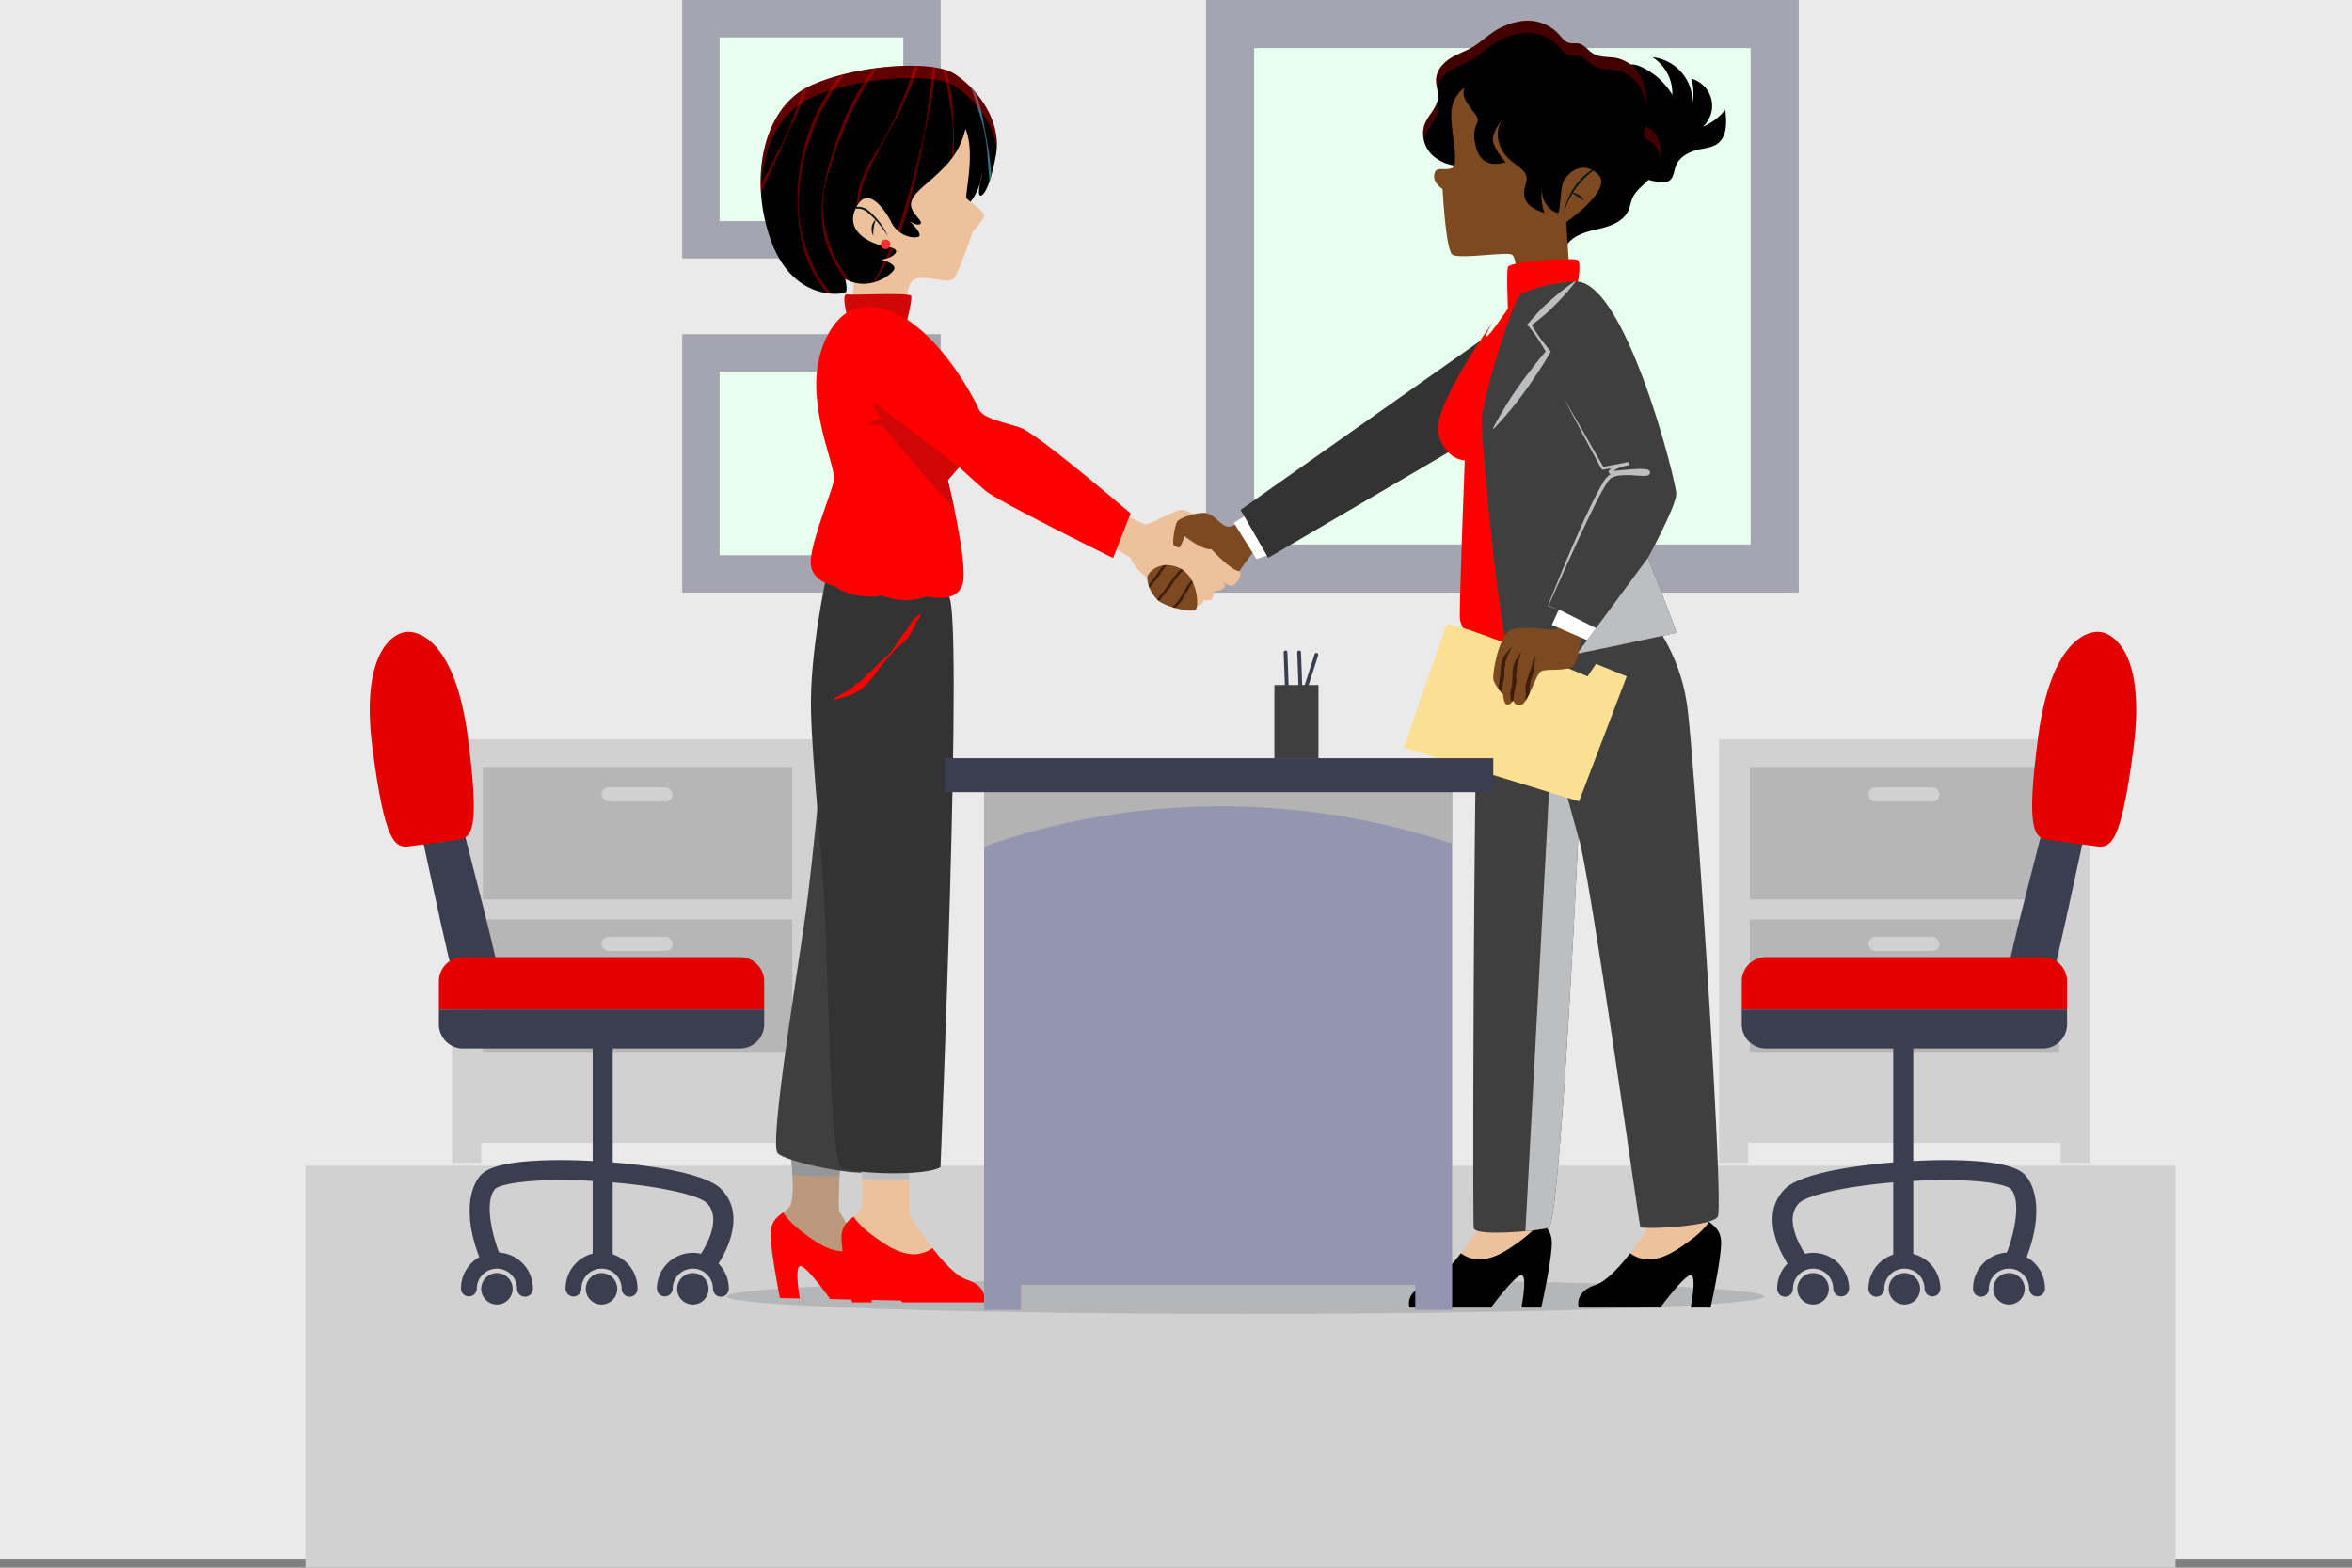 <svg xmlns="http://www.w3.org/2000/svg" xmlns:xlink="http://www.w3.org/1999/xlink" viewBox="0 0 759 506"><rect x="0" y="0" width="759" height="506" fill="#808080" stroke="none"/><defs><style>.cls-1,.cls-6{fill:none;}.cls-2{isolation:isolate;}.cls-3{fill:#eaeaea;}.cls-4{fill:#d1d1d1;}.cls-5{fill:#b6b6b7;}.cls-6{stroke:#3b3e4f;stroke-linecap:round;stroke-miterlimit:10;stroke-width:1.207px;}.cls-7{fill:#3f3f3f;}.cls-8{fill:#e8ffef;}.cls-9{fill:#a4a5b0;}.cls-10{fill:#b4b6b8;}.cls-10,.cls-26,.cls-34,.cls-38{mix-blend-mode:multiply;}.cls-11{fill:#3b3e4f;}.cls-12{fill:#e50000;}.cls-13{opacity:0.26;}.cls-14,.cls-21{fill:red;}.cls-15{fill:#7d4921;}.cls-16{clip-path:url(#clip-path);}.cls-17{fill:#06181d;}.cls-18{fill:#ecc19c;}.cls-19{clip-path:url(#clip-path-2);}.cls-20{clip-path:url(#clip-path-3);}.cls-21,.cls-23{opacity:0.38;}.cls-22{fill:#357388;mix-blend-mode:screen;}.cls-24{fill:#f62f31;}.cls-25{fill:#ba987b;}.cls-27{fill:#949697;}.cls-28,.cls-34{fill:#bcbec0;}.cls-29{fill:#333;}.cls-30{fill:#d10707;}.cls-31{clip-path:url(#clip-path-4);}.cls-32{fill:#3f1f0a;}.cls-33{fill:#fff;}.cls-35{fill:#fbe094;}.cls-36{clip-path:url(#clip-path-5);}.cls-37{fill:#9496b0;}.cls-38{fill:#b3b3b3;}</style><clipPath id="clip-path"><path class="cls-1" d="M472.708,28.282a10.183,10.183,0,0,0-4.341,8.181c-.334,5.843,2.838,17.028,0,17.863s-5.008-.835-5.509,2S465.529,61,465.529,61s1,19.7,3.172,21.2,17.7-1,19.2,0,1.5,7.178,1.5,7.178l17.028-1.836-1-15.86S520.956,61,515.614,56.163s-10.184.166-11.186,2.671-.835,9.683-1.67,9.85-5.342-2.171-5.175-7.68a15.868,15.868,0,0,0,.835,7.68s-5.343-1.169-6.344-4.842,2-5.843-.334-8.514-6.511-3.84-8.014-9.349a8.263,8.263,0,0,1,2.131-8.515s-5.173,5.278-3.883,8.784a18.706,18.706,0,0,0,3.883,6.075s-7.292,3.005-9.469-4.508,1.843-7.847,0-10.518S471.038,31.12,472.708,28.282Z"/></clipPath><clipPath id="clip-path-2"><path class="cls-1" d="M311.927,64.04c-.714-.849,2.942-14.83-.374-22.419a25.029,25.029,0,0,1-6.648,12.15c-5.639,5.839-9.73,7.88-10.784,11.272s3.994,6.218,2.936,7.167-3.606-.908-3.606-.908,4.926,4.61,2.736,5.178-6.707-.733-8.728-5.062c0,0-6.741-13.174-11.14-4.483S283,79,284.8,79.344s5.378.808,4.136,2.433l-12.786,4.275-2.4,21.97,17.609,2.563s-.006-17.391,3.179-20.015,11.42,1.579,13.289-.748,6.042-15.005,6.042-15.005,3.774-3.99,3.7-5.318S312.642,64.888,311.927,64.04Z"/></clipPath><clipPath id="clip-path-3"><path class="cls-1" d="M307.968,23.826c-7.29-4.7-32.9-2.811-47.171,4.214s-19.246,29.079-12.106,49.339S272.355,95.153,272.97,94.23s-.237-4.208-.237-4.208c7.57,4.239,15.035-1.292,15.821-3.114s-4.174-3.1-4.174-3.1,3.31-.409,4.551-2.034-2.339-2.09-4.136-2.433-12.874-3.718-8.476-12.409,11.14,4.483,11.14,4.483c2.021,4.329,6.538,5.63,8.728,5.062s-2.736-5.178-2.736-5.178,2.549,1.856,3.606.908-3.99-3.775-2.936-7.167,5.145-5.433,10.784-11.272a25.029,25.029,0,0,0,6.648-12.15c3.316,7.589-.34,21.57.374,22.419a11.864,11.864,0,0,0,1.261,1.095,17.007,17.007,0,0,0,3.1-6.232c.322-1.644.731-3.148.731-3.148a26.8,26.8,0,0,1-.731,3.148c-.327,1.666-.564,3.475-.2,4.014.727,1.07,3.248-1.516,5.281-12.74S315.258,28.525,307.968,23.826Z"/></clipPath><clipPath id="clip-path-4"><path class="cls-1" d="M370.21,186.569a10.713,10.713,0,0,0,3.437,7.128c2.062,2.082,11.135,4.282,12.235,3.044s.568-11.135-5.765-13.609S370.063,185.172,370.21,186.569Z"/></clipPath><clipPath id="clip-path-5"><path class="cls-1" d="M503.2,201.69a2.218,2.218,0,0,1-2.42,1.6c-2.119,0-11.521-2-14.439.945s-4.864,13.482-4.377,15.266,3.08,4.7,3.08,4.7.162,3.083,1.3,3.245,1.945-1.459,1.945-1.459.648,2.292,2.756,1.47,4.539-9.575,6.16-10.71,9.095.214,10.708-2.081,2.585-10.429,2.585-10.429Z"/></clipPath></defs><g class="cls-2"><g id="BACKGROUND"><rect class="cls-3" width="759" height="503.072"/><rect class="cls-4" x="98.573" y="376.234" width="603.474" height="129.766"/><polygon class="cls-4" points="145.903 238.587 145.903 375.3 155.317 375.3 155.317 368.889 196.797 368.889 214.652 368.889 256.132 368.889 256.132 375.3 265.546 375.3 265.546 238.587 145.903 238.587"/><rect class="cls-5" x="155.804" y="247.55" width="99.842" height="42.778"/><rect class="cls-5" x="155.804" y="296.739" width="99.842" height="42.778"/><rect class="cls-4" x="194.113" y="254.12" width="22.932" height="4.531" rx="2.266"/><rect class="cls-4" x="194.113" y="302.412" width="22.932" height="4.531" rx="2.266"/><polygon class="cls-4" points="554.746 238.587 554.746 375.3 564.159 375.3 564.159 368.889 605.64 368.889 623.495 368.889 664.975 368.889 664.975 375.3 674.388 375.3 674.388 238.587 554.746 238.587"/><rect class="cls-5" x="564.646" y="247.55" width="99.842" height="42.778"/><rect class="cls-5" x="564.646" y="296.739" width="99.842" height="42.778"/><rect class="cls-4" x="602.956" y="254.12" width="22.932" height="4.531" rx="2.266"/><rect class="cls-4" x="602.956" y="302.412" width="22.932" height="4.531" rx="2.266"/><line class="cls-6" x1="424.805" y1="211.329" x2="414.847" y2="242.431"/><line class="cls-6" x1="419.231" y1="210.563" x2="420.422" y2="243.198"/><line class="cls-6" x1="414.847" y1="210.563" x2="416.038" y2="243.198"/><rect class="cls-7" x="411.249" y="221.101" width="14.221" height="23.619"/><rect class="cls-8" x="226.185" y="6.035" width="71.339" height="71.339"/><path class="cls-9" d="M291.489,12.069v59.27H232.22V12.069h59.269M303.559,0H220.151V83.408h83.408V0Z"/><rect class="cls-8" x="226.185" y="113.901" width="71.339" height="71.339"/><path class="cls-9" d="M291.489,119.936v59.269H232.22V119.936h59.269m12.07-12.069H220.151v83.408h83.408V107.867Z"/><rect class="cls-8" x="396.958" y="7.764" width="175.747" height="175.747"/><path class="cls-9" d="M564.941,15.528V175.747H404.722V15.528H564.941M580.469,0H389.194V191.275H580.469V0Z"/><ellipse class="cls-10" cx="401.926" cy="418.433" rx="167.391" ry="5.669"/><path class="cls-11" d="M660.244,263.234c2.215-9.38,7.4-16.382,10.6-15.628s4.7,9.338,2.488,18.717-11.3,54.016-13.16,55.74-7.008.429-7.008.429-5.182-1.144-6.076-3.519S658.03,272.614,660.244,263.234Z"/><path class="cls-12" d="M562.075,316.738a7.812,7.812,0,0,1,7.812-7.811h89.35a7.811,7.811,0,0,1,7.811,7.811v9.092H562.075Z"/><path class="cls-11" d="M659.237,338.417h-89.35a7.813,7.813,0,0,1-7.812-7.812V325.83H667.048v4.775A7.812,7.812,0,0,1,659.237,338.417Z"/><path class="cls-12" d="M677.8,203.992c4.622.609,14.632,7.54,10.636,37.88s-7.164,31.9-11.931,31.268l-7.679-1.012-7.679-1.011c-4.767-.628-7.424-2.95-3.428-33.291S673.177,203.383,677.8,203.992Z"/><path class="cls-11" d="M575.945,383.786c5.415-5.531,25.437-7.821,35.01-8.615V330.9h6.463v43.834c4.487-.243,8.778-.344,12.63-.292,12.981.184,20.677,1.772,23.528,4.855,1.353,1.462,7.676,9.747-.7,29.305l-.5,1.172-5.94-2.544.5-1.172c2.763-6.457,5.722-18.242,1.9-22.373-.656-.707-5.324-2.589-18.875-2.78-4.018-.06-8.211.034-12.54.269V408.6h-6.463V381.62c-17.087,1.455-28.187,4.434-30.393,6.686-5.754,5.877,2.316,16.98,2.4,17.088l.762,1.023-5.179,3.861-.763-1.021C577.306,408.625,566.3,393.637,575.945,383.786Z"/><circle class="cls-11" cx="648.319" cy="415.983" r="5.072"/><circle class="cls-11" cx="614.562" cy="415.983" r="5.072"/><circle class="cls-11" cx="585.096" cy="415.983" r="5.072"/><path class="cls-11" d="M639.264,418.534a2.551,2.551,0,0,0,2.551-2.551,6.5,6.5,0,1,1,13.007,0,2.552,2.552,0,0,0,5.1,0,11.607,11.607,0,1,0-23.213,0A2.552,2.552,0,0,0,639.264,418.534Z"/><path class="cls-11" d="M605.507,418.534a2.552,2.552,0,0,0,2.552-2.551,6.5,6.5,0,1,1,13.006,0,2.552,2.552,0,0,0,5.1,0,11.606,11.606,0,1,0-23.212,0A2.551,2.551,0,0,0,605.507,418.534Z"/><path class="cls-11" d="M576.041,418.534a2.552,2.552,0,0,0,2.552-2.551,6.5,6.5,0,1,1,13.006,0,2.552,2.552,0,0,0,5.1,0,11.606,11.606,0,1,0-23.212,0A2.551,2.551,0,0,0,576.041,418.534Z"/><path class="cls-11" d="M148.436,263.234c-2.214-9.38-7.4-16.382-10.6-15.628s-4.7,9.338-2.487,18.717,11.3,54.016,13.159,55.74,7.008.429,7.008.429,5.182-1.144,6.077-3.519S150.651,272.614,148.436,263.234Z"/><path class="cls-12" d="M246.605,316.738a7.811,7.811,0,0,0-7.812-7.811h-89.35a7.811,7.811,0,0,0-7.811,7.811v9.092H246.605Z"/><path class="cls-11" d="M149.443,338.417h89.35a7.812,7.812,0,0,0,7.812-7.812V325.83H141.632v4.775A7.812,7.812,0,0,0,149.443,338.417Z"/><path class="cls-12" d="M130.881,203.992c-4.622.609-14.632,7.54-10.636,37.88s7.164,31.9,11.931,31.268l7.679-1.012,7.68-1.011c4.767-.628,7.424-2.95,3.427-33.291S135.5,203.383,130.881,203.992Z"/><path class="cls-11" d="M232.735,383.786c-5.415-5.531-25.436-7.821-35.01-8.615V330.9h-6.462v43.834c-4.488-.243-8.779-.344-12.631-.292-12.981.184-20.677,1.772-23.528,4.855-1.353,1.462-7.676,9.747.7,29.305l.5,1.172,5.94-2.544-.5-1.172c-2.763-6.457-5.722-18.242-1.9-22.373.655-.707,5.323-2.589,18.875-2.78,4.018-.06,8.21.034,12.54.269V408.6h6.462V381.62c17.087,1.455,28.188,4.434,30.393,6.686,5.754,5.877-2.316,16.98-2.4,17.088l-.761,1.023,5.179,3.861.762-1.021C231.374,408.625,242.381,393.637,232.735,383.786Z"/><circle class="cls-11" cx="160.362" cy="415.983" r="5.072"/><circle class="cls-11" cx="194.118" cy="415.983" r="5.072"/><circle class="cls-11" cx="223.584" cy="415.983" r="5.072"/><path class="cls-11" d="M169.416,418.534a2.551,2.551,0,0,1-2.551-2.551,6.5,6.5,0,1,0-13.007,0,2.552,2.552,0,0,1-5.1,0,11.607,11.607,0,1,1,23.213,0A2.552,2.552,0,0,1,169.416,418.534Z"/><path class="cls-11" d="M203.173,418.534a2.552,2.552,0,0,1-2.552-2.551,6.5,6.5,0,1,0-13.006,0,2.551,2.551,0,0,1-5.1,0,11.606,11.606,0,1,1,23.211,0A2.551,2.551,0,0,1,203.173,418.534Z"/><path class="cls-11" d="M232.639,418.534a2.552,2.552,0,0,1-2.552-2.551,6.5,6.5,0,1,0-13.006,0,2.552,2.552,0,0,1-5.1,0,11.606,11.606,0,1,1,23.212,0A2.551,2.551,0,0,1,232.639,418.534Z"/><path d="M533.265,18.457a13.926,13.926,0,0,1,6.409,12.172,22.755,22.755,0,0,0-10.435-9.211c-1.56-.678-3.67-1.051-4.72.287-1.49,1.9.91,4.641.392,7-.48,2.181-3.07,2.985-5,4.1a10.068,10.068,0,0,0-1.142,16.667l9.547,7.044a18.512,18.512,0,0,0,7.9,2.27,4.255,4.255,0,0,0,2.239-.33c1.662-.881,1.7-3.185,2.369-4.942,1.158-3.035,4.5-4.637,7.68-5.308,1.99-.421,4.123-.633,5.76-1.84,3.167-2.335,2.978-7.042,2.471-10.944a17.711,17.711,0,0,1-7.227,5.481,9.074,9.074,0,0,0-3.7-15.5,15.866,15.866,0,0,1,.363,7.7A14.5,14.5,0,0,0,533.265,18.457Z"/><path d="M471.178,53.557a13.306,13.306,0,0,1-9.03-3.547,9.655,9.655,0,0,1-2.518-9.583c1.078-3.155,4.079-5.458,4.385-8.8.184-2.011-.675-3.993-.575-6.011.144-2.9,2.238-5.285,4.564-6.755s4.965-2.291,7.32-3.707c1.9-1.145,3.591-2.659,5.4-3.974a21.746,21.746,0,0,1,11.206-4.453,13.685,13.685,0,0,1,11.034,4.251c.951,1.057,1.808,2.347,3.111,2.792,1.152.394,2.426.034,3.6.348,1.7.453,2.807,2.177,4.314,3.13,2.227,1.411,5.021,1,7.568,1.476a11.757,11.757,0,0,1,8.351,6.855c1.8,4.112,1.348,8.913.683,13.4a2.351,2.351,0,0,0,.1,1.477,2.425,2.425,0,0,0,1.186.849c2.949,1.436,4.427,5.29,4,8.74a15.442,15.442,0,0,1-4.789,8.838c-1.536,1.521-3.307,2.9-4.22,4.915-.573,1.266-.761,2.7-1.311,3.977-1.77,4.119-6.521,5.416-10.654,6.347s-8.884,2.564-10.257,6.854a6.528,6.528,0,0,1-1.176-4.405L502.4,80.3c-.141.489-.334,1.041-.78,1.221a1.188,1.188,0,0,1-.979-.136c-2.25-1.178-2.556-4.861-4.822-6a6.66,6.66,0,0,0-2.55-.477,20.477,20.477,0,0,1-13.859-7.2"/><g class="cls-13"><path class="cls-14" d="M530.882,40.7c-.088.741-.185,1.48-.293,2.209a2.344,2.344,0,0,0,.1,1.477,2.418,2.418,0,0,0,1.185.848,7.735,7.735,0,0,1,3.863,5.6c.051-.264.11-.525.143-.794.422-3.449-1.056-7.3-4.006-8.739A3.443,3.443,0,0,1,530.882,40.7Z"/></g><g class="cls-13"><path class="cls-14" d="M459.63,44.359c1.078-3.154,4.079-5.457,4.385-8.8a10.533,10.533,0,0,0-.219-2.789c-.775,2.755-3.215,4.877-4.166,7.659a8.531,8.531,0,0,0-.172,4.623C459.513,44.819,459.553,44.585,459.63,44.359Z"/></g><g class="cls-13"><path class="cls-14" d="M468,22.792c2.327-1.47,4.965-2.291,7.32-3.708,1.9-1.145,3.591-2.658,5.4-3.973a21.738,21.738,0,0,1,11.206-4.453,13.679,13.679,0,0,1,11.034,4.251c.951,1.056,1.808,2.346,3.111,2.792,1.152.393,2.427.034,3.6.347,1.7.454,2.807,2.177,4.314,3.131,2.227,1.41,5.021,1,7.568,1.476a11.755,11.755,0,0,1,8.351,6.854,15.5,15.5,0,0,1,1.188,4.973,18.917,18.917,0,0,0-1.188-8.9,11.757,11.757,0,0,0-8.351-6.855c-2.547-.48-5.341-.065-7.568-1.476-1.507-.953-2.617-2.677-4.314-3.13-1.173-.314-2.448.046-3.6-.348-1.3-.445-2.16-1.735-3.111-2.792a13.685,13.685,0,0,0-11.034-4.251,21.746,21.746,0,0,0-11.206,4.453c-1.807,1.315-3.494,2.829-5.4,3.974-2.355,1.416-4.993,2.237-7.32,3.707s-4.42,3.859-4.564,6.755a11.511,11.511,0,0,0,.238,2.552A9.721,9.721,0,0,1,468,22.792Z"/></g><path class="cls-15" d="M472.708,28.282a10.183,10.183,0,0,0-4.341,8.181c-.334,5.843,2.838,17.028,0,17.863s-5.008-.835-5.509,2S465.529,61,465.529,61s1,19.7,3.172,21.2,17.7-1,19.2,0,1.5,7.178,1.5,7.178l17.028-1.836-1-15.86S520.956,61,515.614,56.163s-10.184.166-11.186,2.671-.835,9.683-1.67,9.85-5.342-2.171-5.175-7.68a15.868,15.868,0,0,0,.835,7.68s-5.343-1.169-6.344-4.842,2-5.843-.334-8.514-6.511-3.84-8.014-9.349a8.263,8.263,0,0,1,2.131-8.515s-5.173,5.278-3.883,8.784a18.706,18.706,0,0,0,3.883,6.075s-7.292,3.005-9.469-4.508,1.843-7.847,0-10.518S471.038,31.12,472.708,28.282Z"/><g class="cls-16"><path class="cls-17" d="M504.679,68.634a21.214,21.214,0,0,1,14.39-16.461,26.366,26.366,0,0,0-14.39,16.461Z"/><path class="cls-17" d="M507.128,62.263a2.372,2.372,0,0,1,1.227.116,4.937,4.937,0,0,1,1.1.517,5.786,5.786,0,0,1,.95.743,4.1,4.1,0,0,1,.763.948,16.545,16.545,0,0,1-2.063-1.13A22.082,22.082,0,0,0,507.128,62.263Z"/></g><path class="cls-18" d="M311.927,64.04c-.714-.849,2.942-14.83-.374-22.419a25.029,25.029,0,0,1-6.648,12.15c-5.639,5.839-9.73,7.88-10.784,11.272s3.994,6.218,2.936,7.167-3.606-.908-3.606-.908,4.926,4.61,2.736,5.178-6.707-.733-8.728-5.062c0,0-6.741-13.174-11.14-4.483S283,79,284.8,79.344s5.378.808,4.136,2.433l-12.786,4.275-2.4,21.97,17.609,2.563s-.006-17.391,3.179-20.015,11.42,1.579,13.289-.748,6.042-15.005,6.042-15.005,3.774-3.99,3.7-5.318S312.642,64.888,311.927,64.04Z"/><g class="cls-19"><path class="cls-17" d="M286.54,76.268a36.619,36.619,0,0,0-3.05-4.184,27.392,27.392,0,0,0-3.64-3.609,4.738,4.738,0,0,0-2.169-1.067,4.871,4.871,0,0,0-2.413.218,5.765,5.765,0,0,0-3.353,3.577,5.485,5.485,0,0,1,3.167-4.053,4.9,4.9,0,0,1,2.7-.339,5.344,5.344,0,0,1,2.48,1.14,24.128,24.128,0,0,1,3.628,3.814A22.006,22.006,0,0,1,286.54,76.268Z"/><path class="cls-17" d="M282.659,70.751a14.771,14.771,0,0,0-.688,2.621,15.047,15.047,0,0,0-.157,2.7,4.357,4.357,0,0,1,.845-5.325Z"/></g><path d="M307.968,23.826c-7.29-4.7-32.9-2.811-47.171,4.214s-19.246,29.079-12.106,49.339S272.355,95.153,272.97,94.23s-.237-4.208-.237-4.208c7.57,4.239,15.035-1.292,15.821-3.114s-4.174-3.1-4.174-3.1,3.31-.409,4.551-2.034-2.339-2.09-4.136-2.433-12.874-3.718-8.476-12.409,11.14,4.483,11.14,4.483c2.021,4.329,6.538,5.63,8.728,5.062s-2.736-5.178-2.736-5.178,2.549,1.856,3.606.908-3.99-3.775-2.936-7.167,5.145-5.433,10.784-11.272a25.029,25.029,0,0,0,6.648-12.15c3.316,7.589-.34,21.57.374,22.419a11.864,11.864,0,0,0,1.261,1.095,17.007,17.007,0,0,0,3.1-6.232c.322-1.644.731-3.148.731-3.148a26.8,26.8,0,0,1-.731,3.148c-.327,1.666-.564,3.475-.2,4.014.727,1.07,3.248-1.516,5.281-12.74S315.258,28.525,307.968,23.826Z"/><g class="cls-20"><path class="cls-21" d="M275.72,100.952a8.893,8.893,0,0,1-3.034-1.324c-1.249-.922-2.392-1.95-3.55-2.956a31.054,31.054,0,0,1-6.105-7.6,36.745,36.745,0,0,1-3.754-9.013,61.285,61.285,0,0,1-1.614-9.442,63.494,63.494,0,0,1,.389-15.928,67.671,67.671,0,0,1,2.361-10.364,60.994,60.994,0,0,1,7.461-15.513,86.58,86.58,0,0,1,8.437-10.357c.412-.462.8-.945,1.235-1.394.255-.276.546-.577.793-.793.177-.15.385-.3.387-.263a6.431,6.431,0,0,1-.362.555c-.11.164-.294.367-.448.552-2.584,3.172-5.178,6.332-7.5,9.7a67.9,67.9,0,0,0-4.043,6.826c-.645,1.175-1.386,2.3-1.961,3.517a75.871,75.871,0,0,0-3.451,9.08c-.2.584-.531,1.13-.686,1.729a77.316,77.316,0,0,0-2.3,12.264,46.4,46.4,0,0,0-.009,10.35,47.2,47.2,0,0,0,2.48,10.335A48.374,48.374,0,0,0,264.52,89.8a36.065,36.065,0,0,0,2.8,3.759,33.076,33.076,0,0,0,4.835,4.941c.734.588,1.5,1.138,2.294,1.657C274.8,100.39,275.151,100.639,275.72,100.952Z"/><path class="cls-21" d="M262.213,20.712a6.48,6.48,0,0,1-.315,2.068,19.034,19.034,0,0,0-.9,2.749A54.276,54.276,0,0,1,257.089,37.1c-.842,1.827-1.813,3.594-2.6,5.438l-4.11,9.171c-.922,2.021-1.758,4.091-2.731,6.1a67.489,67.489,0,0,1-5.269,9.434c-1.586,2.314-3.388,4.48-5.138,6.664l-.688.949a4.636,4.636,0,0,1-.461.538c-.109.1-.247.194-.258.168a2.776,2.776,0,0,1,.157-.394,3.3,3.3,0,0,1,.232-.384c1.355-2.2,2.85-4.3,4.266-6.453.916-1.4,1.68-2.887,2.5-4.341.421-.734.991-1.382,1.381-2.135.968-1.808,1.85-3.659,2.781-5.481.181-.345.506-.617.672-.971,1.139-2.381,2.282-4.752,3.529-7.078,1.03-1.928,2.005-3.886,2.862-5.9.865-2.076,1.61-4.2,2.368-6.314.7-1.95,1.513-3.859,2.209-5.812.327-.939.523-1.922.824-2.869.435-1.41.968-2.789,1.486-4.176.214-.563.438-1.125.689-1.678C261.9,21.326,262.048,21.09,262.213,20.712Z"/><path class="cls-21" d="M277.854,96.074a11.609,11.609,0,0,1-2.188-2.144c-.829-1.16-1.641-2.325-2.517-3.438a35.877,35.877,0,0,1-7.525-16.282,39.177,39.177,0,0,1-.357-8.875,64.97,64.97,0,0,1,2.959-14.463c.941-3.13,1.9-6.265,3.079-9.332a78.012,78.012,0,0,1,7.052-14.27,100,100,0,0,1,7.449-9.877c.358-.449.7-.91,1.076-1.349a10.021,10.021,0,0,1,.7-.772c.157-.146.345-.29.351-.258a5.933,5.933,0,0,1-.3.537c-.093.158-.253.356-.385.535-2.222,3.072-4.467,6.12-6.529,9.3-1.327,2.064-2.466,4.244-3.6,6.416-.6,1.09-1.28,2.138-1.834,3.253-1.288,2.724-2.418,5.514-3.516,8.309-.207.534-.579,1.006-.773,1.546q-1.958,5.471-3.651,11.018a39.922,39.922,0,0,0-1.777,9.415,32.721,32.721,0,0,0,1.1,9.742,45.529,45.529,0,0,0,3.074,8.519,41.865,41.865,0,0,0,2.229,3.741q1.7,2.748,3.557,5.413l1.538,2.159Z"/><path class="cls-21" d="M277.142,71.766a6.717,6.717,0,0,1-.657-2.465c-.013-.6-.021-1.19.017-1.783.007-.592.006-1.182.037-1.772.077-5.061,2.074-9.9,4.579-14.171,1.245-2.12,2.62-4.15,3.816-6.282a109.092,109.092,0,0,0,5.454-10.955c1.074-2.482,1.976-5.034,2.9-7.568,1.477-4.109,2.828-8.245,4.329-12.334,1.16-3.182,2.435-6.342,3.483-9.582.119-.436.253-.923.377-1.377a6.864,6.864,0,0,1,.282-.815c.076-.162.18-.333.2-.31a3.964,3.964,0,0,1-.032.511,4.984,4.984,0,0,1-.107.537,81.435,81.435,0,0,1-2.52,9.111c-.626,1.941-1.132,3.925-1.772,5.866-.32.987-.826,1.907-1.148,2.892-.808,2.372-1.6,4.758-2.538,7.085-.178.445-.51.827-.684,1.272a77.081,77.081,0,0,1-4.069,8.792L285.2,45.433c-1.322,2.408-2.561,4.861-3.748,7.322a64.077,64.077,0,0,0-3.021,6.908,31.377,31.377,0,0,0-.792,3.505,33.8,33.8,0,0,0-.594,5.264c.033.718-.023,1.451.055,2.175Z"/><path class="cls-21" d="M302.045,7.316a13.857,13.857,0,0,1,.224,3.052c-.107,1.418-.209,2.834-.21,4.248a90.485,90.485,0,0,1-1.516,17.889c-.241,1.456-.553,2.9-.866,4.344q-.426,2.174-.848,4.34c-.491,2.413-.9,4.841-1.431,7.246l-.737,3.62-.814,3.6q-.509,2.4-1.084,4.781c-.376,1.592-.714,3.2-1.174,4.768a94.38,94.38,0,0,1-5.23,15.013,95.5,95.5,0,0,1-6.051,10.792c-.286.475-.595.99-.889,1.48a10.191,10.191,0,0,1-.583.86c-.135.166-.3.334-.31.3a5.668,5.668,0,0,1,.223-.574c.07-.17.2-.388.306-.584.875-1.684,1.863-3.3,2.684-5.007.868-1.683,1.765-3.352,2.523-5.091.5-1.118,1.011-2.236,1.44-3.386l1.271-3.455c.464-1.154,1.007-2.282,1.4-3.465.979-2.851,1.735-5.769,2.6-8.65.158-.551.458-1.065.6-1.621l2.878-11.269c.385-1.559.79-3.115,1.149-4.682.33-1.572.647-3.148.938-4.729.548-3.261.966-6.542,1.33-9.826.384-3.024.77-6.048,1.085-9.081.125-1.457.094-2.924.206-4.381.1-2.169.3-4.332.466-6.5.063-.883.136-1.766.236-2.65Z"/><path class="cls-21" d="M302.829,16.4a7.36,7.36,0,0,1,.951,2.023,28.681,28.681,0,0,0,.845,2.981,44.761,44.761,0,0,1,2.831,12.774c.193,2.15.134,4.311.3,6.45.1,3.582.243,7.17.036,10.762-.017,1.193-.1,2.382-.175,3.576a35.74,35.74,0,0,1-.317,3.578,43.265,43.265,0,0,1-2.768,11.3,35.549,35.549,0,0,1-1.965,4.089c-.736,1.321-1.454,2.641-2.3,3.89l-.625,1.092a5.267,5.267,0,0,1-.424.627c-.1.12-.235.237-.248.21a3.332,3.332,0,0,1,.129-.435,4.056,4.056,0,0,1,.205-.435c1.228-2.469,2.489-4.912,3.537-7.463.327-.829.62-1.673.9-2.519.264-.851.455-1.726.711-2.578a26.421,26.421,0,0,0,.836-2.582c.215-1.074.446-2.143.624-3.221l.473-3.241c.075-.409.276-.8.314-1.218.281-2.8.478-5.6.679-8.41.053-1.164.163-2.33.161-3.5s-.033-2.336-.082-3.5c-.1-1.2-.24-2.392-.379-3.584s-.383-2.371-.552-3.558c-.145-1.1-.361-2.182-.53-3.276s-.336-2.189-.589-3.267c-.236-1.036-.583-2.044-.865-3.066-.444-1.512-.737-3.065-1.14-4.593-.154-.625-.3-1.254-.418-1.892C302.934,17.125,302.915,16.829,302.829,16.4Z"/><path class="cls-22" d="M309.274,18.823a7.534,7.534,0,0,1,1.281,1.857q.6,1.455,1.329,2.833a43.264,43.264,0,0,1,4.783,12.313c.511,2.118.772,4.286,1.248,6.4.64,3.562,1.289,7.126,1.659,10.737.169,1.192.266,2.391.392,3.591l.186,1.8.09,1.809a50.714,50.714,0,0,1-.624,11.705,42.877,42.877,0,0,1-1.045,4.446c-.419,1.463-.827,2.923-1.331,4.354L316.9,81.89a5.428,5.428,0,0,1-.259.719c-.071.143-.17.29-.189.268a3.058,3.058,0,0,1,.019-.457,3.93,3.93,0,0,1,.093-.476c.58-2.725,1.246-5.423,1.731-8.166.146-.888.255-1.784.353-2.679s.109-1.8.195-2.7.334-1.805.335-2.721l.037-3.316-.091-3.309c0-.42.153-.846.116-1.267-.215-2.832-.432-5.674-.647-8.5-.12-1.17-.2-2.349-.364-3.517-.183-1.164-.382-2.327-.605-3.485-.538-2.367-1.222-4.7-1.975-7-.308-1.074-.678-2.127-1.017-3.191s-.662-2.135-1.084-3.17c-.4-1-.9-1.949-1.337-2.923-.687-1.433-1.218-2.938-1.878-4.389-.257-.6-.506-1.2-.731-1.813C309.5,19.531,309.431,19.24,309.274,18.823Z"/></g><g class="cls-23"><path class="cls-14" d="M260.9,31.983c14.268-7.026,39.881-8.913,47.171-4.214,5.965,3.845,12.492,11.527,13.557,20.34.769-10.421-6.82-19.874-13.66-24.283-7.29-4.7-32.9-2.811-47.171,4.214-10.713,5.274-16.188,19.022-15.229,34.122C245.716,48.656,251.128,36.794,260.9,31.983Z"/></g><circle class="cls-24" cx="285.789" cy="78.866" r="1.54"/><path class="cls-25" d="M260.136,398.528c3.346,2.478,6.991,4.909,11.137,5.285a10.125,10.125,0,0,0,6.709-1.833,81.942,81.942,0,0,1-7.181-11.222c-.392-1.261.35-16.907.35-16.907l-15.863-.329s1.4,12.976-.324,15.655a8.806,8.806,0,0,1-2.213,2.142C254.567,394.193,257.363,396.475,260.136,398.528Z"/><g class="cls-26"><path class="cls-27" d="M255.288,373.522s.274,2.543.431,5.608a117.391,117.391,0,0,0,15.187.541c.121-3.19.245-5.82.245-5.82Z"/></g><path class="cls-14" d="M288.936,412.433c-3.328-1.154-7.469-5.769-10.954-10.453a10.125,10.125,0,0,1-6.709,1.833c-4.146-.376-7.791-2.807-11.137-5.285-2.773-2.053-5.569-4.335-7.385-7.209-1.8,1.364-3.8,2.748-4.018,6.29-.317,5.214,2.957,21.36,2.957,21.36l6.412.133s-1.871-10.479.216-10.436,9.594,10.64,9.594,10.64l26.3.544S295.985,414.876,288.936,412.433Z"/><path class="cls-7" d="M300.9,284.868,280.145,184.453s-9.512,22.86-12.378,41.114-4.666,47.878-8.277,72.7-11.149,71.287-8.513,74,26.282,7.9,31.592,5.734C282.569,378,304.956,289.627,300.9,284.868Z"/><path class="cls-18" d="M282.989,399.762c3.4,2.408,7.091,4.762,11.244,5.052a10.122,10.122,0,0,0,6.67-1.971,82,82,0,0,1-7.412-11.071c-.418-1.253,0-16.911,0-16.911H277.624s1.67,12.944,0,15.658a8.807,8.807,0,0,1-2.167,2.188C277.332,395.542,280.174,397.766,282.989,399.762Z"/><g class="cls-26"><path class="cls-28" d="M277.624,374.861s.327,2.537.547,5.6a117.278,117.278,0,0,0,15.195.226c.055-3.191.125-5.824.125-5.824Z"/></g><path class="cls-14" d="M312.071,413.066c-3.351-1.084-7.587-5.613-11.168-10.223a10.122,10.122,0,0,1-6.67,1.971c-4.153-.29-7.848-2.644-11.244-5.052-2.815-2-5.657-4.22-7.532-7.055-1.774,1.4-3.745,2.827-3.887,6.372-.209,5.219,3.4,21.294,3.4,21.294h6.414s-2.088-10.438,0-10.438,9.812,10.438,9.812,10.438H317.5S319.169,415.363,312.071,413.066Z"/><path class="cls-29" d="M306.132,192.423l-39.585-5.717s-5.278,24.19-4.838,42.663,3.959,47.941,4.838,73.012,1.76,72.131,4.838,74.331,27.27,3.078,32.108,0C303.493,376.712,310.97,196.382,306.132,192.423Z"/><path class="cls-14" d="M297.014,198.159c-.044.22.01.534-.029.788a.991.991,0,0,1-.305.624,4.017,4.017,0,0,0-1.134,1.508,16.634,16.634,0,0,1-4.423,6.651,30.718,30.718,0,0,0-2.932,2.686c-1.476,1.614-2.824,3.334-4.219,5.043-.915,1.139-1.721,2.414-2.69,3.548a17.738,17.738,0,0,1-5.462,4.7,14.278,14.278,0,0,1-2.662,1.031c-.921.269-1.816.555-2.739.763-.252.07-.462.225-.71.3a1.125,1.125,0,0,1-.469.089c-.111-.013-.247-.065-.257-.11s.1-.17.168-.275a.783.783,0,0,1,.239-.175c1.39-.962,2.9-1.644,4.354-2.487a17.941,17.941,0,0,0,2.517-2.057c.424-.343,1.031-.45,1.422-.844.966-.922,1.815-1.962,2.742-2.9.182-.173.556-.14.724-.331a30.463,30.463,0,0,1,3.586-3.651,21.586,21.586,0,0,0,3.042-2.987c.908-1.148,1.638-2.435,2.453-3.648.739-1.129,1.682-2.1,2.5-3.18.386-.52.548-1.2.909-1.736a13.243,13.243,0,0,1,1.876-2.207c.3-.272.6-.538.927-.789C296.581,198.4,296.79,198.328,297.014,198.159Z"/><path class="cls-30" d="M294.05,95.515c-.482-1.2-18.709-.165-20.749-.478s.381,8.128.381,8.128l18.229,3.63S294.532,96.712,294.05,95.515Z"/><path class="cls-18" d="M400.306,185.194c-.283-1.237-1.642-2.75-4.391-4.674s-14.3-9.073-14.3-9.073l5.911-4.536s-4.4-2.2-6.186-2.338-10.035,4.537-11.273,4.674-6.323-2.887-6.323-2.887l-6.324,9.211,7.431,4.479a13.7,13.7,0,0,0,3.567,5.006c2.612,2.337,14.847,10.173,17.321,10.448s2.612-1.807,2.612-1.807a9.147,9.147,0,0,0,2.2,0c.962-.157,1.279-2.9,1.279-2.9a4.564,4.564,0,0,0,2.774-.792c1.578-.962,0-2.2,0-2.2s1.995,1.375,2.958,1.237S400.589,186.431,400.306,185.194Z"/><path class="cls-14" d="M277.074,99.388c-7.748,1.4-14.677,13.266-13.548,27.943s6.393,23.991,5.454,28.225-8.01,21.169-7.3,26.814,7.67,6.774,7.67,6.774,4.8,4.5,15.369,3.1a20.456,20.456,0,0,0,14.367.267s11.29,3.043,11.855-5.809-5.081-31.715-5.081-31.715l3.67-4.234s4.516,4.234,8.467,7.621,41.209,21.734,41.209,21.734l5.645-14.395s-29.919-25.685-35.564-27.661-12.136-2.824-13.548-6.21S297.4,95.718,277.074,99.388Z"/><path class="cls-30" d="M284.722,134.951a37.647,37.647,0,0,0-4.543,1.694,10.068,10.068,0,0,0,4.543.564c-.263.24,17.858,21.09,23.286,27.323-1.127-5.418-2.145-9.541-2.145-9.541l3.67-4.234L281.59,129.589S282.492,133.54,284.722,134.951Z"/><path class="cls-15" d="M403.2,166.5s-4.949,3.986-7.286,3.436-4.286-4.53-7.7-4.4-7.7,1.787-8.386,2.887-1.769,7.424-.953,7.7,1.64,1.237,2.19,0,1.237-3.025,1.237-3.025,5.766,4.6,8.588,4.157c0,0,6.639,7.2,9.061,7.089,0,0,3.11-4.51,4.072-5.609s5.224-3.025,5.224-3.025Z"/><path class="cls-15" d="M370.21,186.569a10.713,10.713,0,0,0,3.437,7.128c2.062,2.082,11.135,4.282,12.235,3.044s.568-11.135-5.765-13.609S370.063,185.172,370.21,186.569Z"/><g class="cls-31"><path class="cls-32" d="M368.4,193.574c.108-.161.1-.43.217-.6a3.793,3.793,0,0,0,.422-.773,15.246,15.246,0,0,1,1.6-3.388c.314-.531.819-.934,1.175-1.432l1.817-2.486c.4-.549.727-1.177,1.176-1.7a11.094,11.094,0,0,1,2.466-2.255,22.275,22.275,0,0,1,2.332-1.181c.108-.053.209-.117.32-.164a2.124,2.124,0,0,1,.2-.08.538.538,0,0,0,.083-.031.975.975,0,0,0-.1.082l-.106.089c-.616.493-1.27.915-1.895,1.388a9.741,9.741,0,0,0-1.094,1.056c-.182.18-.439.28-.605.479a17.342,17.342,0,0,0-1.112,1.506c-.071.095-.249.093-.315.192-.448.669-.806,1.4-1.247,2.054-.369.54-.838,1.006-1.257,1.516l-1.252,1.61c-.386.5-.779,1-1.122,1.525-.163.255-.239.56-.4.815-.233.384-.5.747-.766,1.117a4.473,4.473,0,0,1-.348.437A2.787,2.787,0,0,0,368.4,193.574Z"/><path class="cls-32" d="M371.213,198.276c.125-.2.135-.505.275-.711a6.048,6.048,0,0,0,.506-.928,19.545,19.545,0,0,1,2.042-4c.39-.627.975-1.118,1.411-1.708l2.207-2.951c.489-.651.886-1.385,1.408-2.016a18.4,18.4,0,0,1,2.765-2.843c.811-.642,1.7-1.192,2.54-1.779l.345-.256a2.54,2.54,0,0,1,.221-.138.856.856,0,0,0,.09-.055,1.417,1.417,0,0,0-.1.112l-.111.121c-.646.693-1.361,1.3-2.052,1.943a17.16,17.16,0,0,0-1.222,1.361c-.2.232-.491.384-.684.628-.474.581-.884,1.216-1.313,1.829-.083.116-.281.133-.36.253-.543.8-1,1.659-1.552,2.44-.456.646-1.014,1.214-1.519,1.826l-1.516,1.925c-.461.6-.94,1.189-1.35,1.824-.2.305-.315.656-.5.964-.274.462-.589.9-.9,1.347-.125.182-.261.358-.4.531C371.368,198.078,371.3,198.153,371.213,198.276Z"/><path class="cls-32" d="M375.042,200.91c.144-.149.193-.429.352-.583a3.9,3.9,0,0,0,.586-.735,26.884,26.884,0,0,1,2.173-3.338c.384-.525.927-.931,1.333-1.441q1.006-1.287,1.9-2.659c.394-.6.679-1.288,1.065-1.9a23.642,23.642,0,0,1,2.031-2.845c.6-.688,1.279-1.323,1.874-2.018.083-.1.153-.2.24-.3.052-.059.112-.121.163-.168a.642.642,0,0,0,.066-.067.959.959,0,0,0-.059.121l-.067.131a17.037,17.037,0,0,1-1.36,2.126c-.317.442-.548.944-.834,1.409-.144.237-.378.411-.518.65-.334.583-.619,1.2-.938,1.8-.061.114-.246.139-.308.252-.411.765-.761,1.577-1.231,2.3a15.973,15.973,0,0,1-1.37,1.653l-1.46,1.659c-.457.5-.94.987-1.379,1.5-.211.248-.344.556-.557.8a11.581,11.581,0,0,1-1,1.051c-.142.138-.294.268-.451.393C375.215,200.766,375.14,200.818,375.042,200.91Z"/></g><path class="cls-18" d="M489.347,401.425c-3.4,2.408-7.091,4.762-11.244,5.052a10.123,10.123,0,0,1-6.669-1.971,82.108,82.108,0,0,0,7.412-11.071c.417-1.253,0-16.911,0-16.911h15.866s-1.67,12.944,0,15.658a8.841,8.841,0,0,0,2.167,2.188C495.005,397.205,492.163,399.429,489.347,401.425Z"/><g class="cls-26"><path class="cls-28" d="M494.712,376.524s-.327,2.536-.547,5.6a117.454,117.454,0,0,1-15.195.226c-.054-3.192-.124-5.824-.124-5.824Z"/></g><path d="M460.265,414.729c3.352-1.084,7.587-5.613,11.169-10.223a10.123,10.123,0,0,0,6.669,1.971c4.153-.29,7.848-2.644,11.244-5.052,2.816-2,5.658-4.22,7.532-7.055,1.774,1.4,3.746,2.826,3.887,6.372.209,5.219-3.4,21.294-3.4,21.294h-6.414s2.088-10.438,0-10.438-9.812,10.438-9.812,10.438H454.837S453.167,417.026,460.265,414.729Z"/><path class="cls-18" d="M543.985,401.425c-3.4,2.408-7.091,4.762-11.244,5.052a10.123,10.123,0,0,1-6.669-1.971,82.108,82.108,0,0,0,7.412-11.071c.417-1.253,0-16.911,0-16.911H549.35s-1.67,12.944,0,15.658a8.828,8.828,0,0,0,2.168,2.188C549.643,397.205,546.8,399.429,543.985,401.425Z"/><g class="cls-26"><path class="cls-28" d="M549.35,376.524s-.327,2.536-.546,5.6a117.472,117.472,0,0,1-15.2.226c-.054-3.192-.124-5.824-.124-5.824Z"/></g><path d="M514.9,414.729c3.352-1.084,7.587-5.613,11.169-10.223a10.123,10.123,0,0,0,6.669,1.971c4.153-.29,7.848-2.644,11.244-5.052,2.816-2,5.658-4.22,7.533-7.055,1.773,1.4,3.745,2.826,3.887,6.372.208,5.219-3.4,21.294-3.4,21.294h-6.413s2.087-10.438,0-10.438-9.813,10.438-9.813,10.438h-26.3S507.805,417.026,514.9,414.729Z"/><path class="cls-7" d="M544.59,228.8a60.4,60.4,0,0,0-15.242-33.269l-51.654,8.409c-2.117,5.2-2.54,189.559-2.117,192.406s20.323.964,24.134,0S509.3,270.078,509.3,270.078c3.387,8.891,19.621,125.113,20.044,125.96s22.863,0,24.98-3.331S547.131,249.544,544.59,228.8Z"/><polygon class="cls-33" points="403.364 165.613 398.147 168.719 405.477 180.441 410.571 178.681 403.364 165.613"/><polygon class="cls-29" points="400.332 164.57 409.25 180.05 475.43 141.28 479.646 108.625 400.332 164.57"/><path class="cls-14" d="M508.95,83.87c-1.712-.774-21.826.515-22.341,2.321s0,13.409,0,13.409-6.189,9.283-6.963,9.025,2.238-4.9,2.238-4.9-20.031,27.85-17.71,36.36,8.51,8.509,8.51,8.509-1.91,48.739-1.548,51.317,4.294,9.283,4.294,9.283l17.883-2.555L508.95,92.122S510.661,84.643,508.95,83.87Z"/><path class="cls-34" d="M492.246,397.368a62.939,62.939,0,0,0,7.465-1.024c3.81-.964,9.593-126.266,9.593-126.266l-8.529-31.19Z"/><path class="cls-35" d="M515.034,214.274l-2.7,4.044s-43.964-18.554-45.578-16.628l-13.713,39.618,56.521,17.343,15.384-40.333Z"/><path class="cls-7" d="M508.348,90.851c-7.967.3-15.231,2.742-17.668,4.265s-12.184,32.9-12.489,40.209,6.4,77.981,10.052,78.894,52.393-9.924,52.7-9.988S531.8,180.05,531.8,180.05s9.153-16.7,9.145-20.661S524.492,90.242,508.348,90.851Z"/><path class="cls-34" d="M540.941,204.231c.3-.064-9.138-24.181-9.138-24.181L508.95,210.985C523.661,208.07,540.761,204.269,540.941,204.231Z"/><path class="cls-34" d="M503.058,196.739l-3.459-1.124a.089.089,0,0,1-.057-.112l0-.009q3.974-10.116,8.3-20.094c1.449-3.322,2.888-6.651,4.451-9.926s3.117-6.55,5.015-9.7a8.546,8.546,0,0,1,1.819-2.3,7.1,7.1,0,0,1,2.739-1.064,23.493,23.493,0,0,1,5.562-.172c.908.052,1.814.137,2.689.164a5.4,5.4,0,0,0,1.187-.06c.066-.02.1-.041.1-.031-.054.031-.1.1-.092.265.174.325.081.1-.1.1a10.962,10.962,0,0,0-2.533-.154c-.889.019-1.786.07-2.684.134l-5.426.437a2.527,2.527,0,0,1-.877-.061c-.133-.069-.2-.041-.366-.222a.674.674,0,0,1-.191-.563.728.728,0,0,1,.127-.379,1.113,1.113,0,0,1,.157-.221,5.01,5.01,0,0,1,1.228-.925,12.988,12.988,0,0,1,2.609-1.1,12.313,12.313,0,0,1,1.372-.337l.681-.12.171-.028.048-.007.042-.006c.5,1.984.038.582.153,1.021l-.094.018-.338.062-2.679.46-5.359.9-.01,0a.423.423,0,0,1-.44-.216L510.69,140l-6.019-11.422,6.484,11.165,6.394,11.215-.449-.214,5.336-1.019,2.666-.507.33-.063.073-.015c.121.437-.3-.973.172,1.014h0l-.037.006-.163.027-.656.122a11.035,11.035,0,0,0-1.261.32,11.933,11.933,0,0,0-2.381,1.021,4.184,4.184,0,0,0-.938.7c-.039.034-.029.043-.039.054s-.012.028.009-.068a.439.439,0,0,0-.1-.26c-.111-.073-.037-.051-.076-.064a2.385,2.385,0,0,0,.471,0l5.4-.477c.909-.071,1.82-.13,2.74-.157a11.592,11.592,0,0,1,2.875.176,2,2,0,0,1,.448.173,1.658,1.658,0,0,1,.276.209.887.887,0,0,1,.223.458.908.908,0,0,1-.345.858,1.6,1.6,0,0,1-.521.242,6.114,6.114,0,0,1-1.517.109c-.935-.025-1.835-.095-2.734-.151a22.421,22.421,0,0,0-5.273.113,5.982,5.982,0,0,0-2.3.858,7.989,7.989,0,0,0-1.52,1.952c-1.862,3.041-3.45,6.311-5.028,9.556-1.557,3.263-3.115,6.53-4.624,9.82q-4.507,9.879-8.9,19.821l-.053-.12Z"/><path class="cls-15" d="M503.2,201.69a2.218,2.218,0,0,1-2.42,1.6c-2.119,0-11.521-2-14.439.945s-4.864,13.482-4.377,15.266,3.08,4.7,3.08,4.7.162,3.083,1.3,3.245,1.945-1.459,1.945-1.459.648,2.292,2.756,1.47,4.539-9.575,6.16-10.71,9.095.214,10.708-2.081,2.585-10.429,2.585-10.429Z"/><g class="cls-36"><path class="cls-32" d="M484.832,227.17c-.014-.2-.265-.387-.269-.6a3.021,3.021,0,0,0-.167-.89,9.207,9.207,0,0,1-.853-3.8,12.952,12.952,0,0,1,.336-1.9c.124-1.052.208-2.107.345-3.164.084-.7,0-1.452.149-2.154a8.938,8.938,0,0,1,1.242-3.234,23.754,23.754,0,0,1,1.776-2.075c.079-.095.142-.2.23-.29a1.419,1.419,0,0,1,.167-.156.41.41,0,0,0,.068-.063.737.737,0,0,0-.043.125.847.847,0,0,1-.049.134c-.3.758-.71,1.437-1.07,2.153a7.942,7.942,0,0,0-.467,1.486c-.075.25-.308.442-.356.7a13.9,13.9,0,0,0-.185,1.919c-.011.119-.241.182-.243.306-.036.828.086,1.664.043,2.455a15.643,15.643,0,0,1-.389,1.938c-.111.672-.209,1.35-.287,2.036a12.271,12.271,0,0,0-.142,1.915c.015.307.172.595.191.9.051.449.019.915.036,1.377a3.168,3.168,0,0,1-.032.579A2.4,2.4,0,0,0,484.832,227.17Z"/><path class="cls-32" d="M488.258,228.8c.01-.2-.217-.408-.2-.62a2.607,2.607,0,0,0-.068-.885,10.4,10.4,0,0,1-.582-3.765,15.376,15.376,0,0,1,.386-1.847c.13-1.028.209-2.059.3-3.1.057-.685-.068-1.413.032-2.1a9.811,9.811,0,0,1,.921-3.238c.4-.791,1.015-1.491,1.455-2.238.062-.1.106-.215.178-.316a1.5,1.5,0,0,1,.138-.178.354.354,0,0,0,.057-.071.691.691,0,0,0-.022.128.839.839,0,0,1-.026.137,17.138,17.138,0,0,1-.733,2.25,9.006,9.006,0,0,0-.29,1.508c-.049.254-.258.465-.284.725a17.326,17.326,0,0,0-.038,1.907c0,.119-.227.194-.224.316.01.819.163,1.647.134,2.436a12.79,12.79,0,0,1-.382,1.932l-.346,2.013a15.174,15.174,0,0,0-.256,1.884c-.011.3.127.6.117.9,0,.448-.064.9-.105,1.358a3.251,3.251,0,0,1-.1.563A2.138,2.138,0,0,0,488.258,228.8Z"/><path class="cls-32" d="M495.6,211.725c-.089.2.034.51-.07.72a2.731,2.731,0,0,0-.274.95,23.509,23.509,0,0,1-.513,4.156c-.127.667-.534,1.278-.692,1.945a22.47,22.47,0,0,0-.48,3.388c-.05.756.1,1.534.081,2.287a19.694,19.694,0,0,1-.36,3.629c-.212.934-.56,1.871-.742,2.823-.024.133-.025.266-.058.4a1.645,1.645,0,0,1-.067.24.5.5,0,0,0-.029.1.859.859,0,0,0-.024-.141,1.279,1.279,0,0,1-.024-.154,11.591,11.591,0,0,1,0-2.659c.047-.571-.061-1.153-.061-1.73,0-.293.155-.574.149-.866-.03-.71-.144-1.432-.191-2.151-.01-.138.209-.249.2-.386a20.913,20.913,0,0,1-.15-2.791,11.209,11.209,0,0,1,.558-2.216c.223-.752.446-1.5.709-2.24.238-.682.53-1.349.747-2.031.105-.327.066-.692.177-1.019a8.153,8.153,0,0,1,.6-1.419,4.871,4.871,0,0,1,.329-.55A2.836,2.836,0,0,0,495.6,211.725Z"/></g><polygon class="cls-33" points="503.058 196.739 500.775 201.69 512.159 206.64 515.034 202.748 503.058 196.739"/><path class="cls-34" d="M508.431,90.939a71.944,71.944,0,0,1-6.754,7.633c-1.2,1.189-2.4,2.386-3.71,3.462s-2.665,2.106-3.994,3.161l.078-.742a44.431,44.431,0,0,0,2.864,4.5c1.021,1.454,2.156,2.828,3.276,4.214l.261.324-.268.46c-1.286,2.2-2.625,4.372-4.061,6.47-1.409,2.116-2.809,4.24-4.319,6.285a118.7,118.7,0,0,1-9.822,11.724l-.2-.141A118.335,118.335,0,0,1,489.71,125.2c1.447-2.089,3-4.1,4.553-6.117,1.522-2.036,3.141-4,4.812-5.933l-.007.784c-.9-1.539-1.778-3.089-2.774-4.559a44.313,44.313,0,0,0-3.186-4.275l-.285-.336.363-.407c1.132-1.265,2.227-2.57,3.39-3.8s2.416-2.369,3.674-3.5a71.845,71.845,0,0,1,8.015-6.3Z"/><polygon class="cls-37" points="404.359 250.203 381.818 250.203 317.568 250.203 317.568 422.793 329.452 422.793 329.452 414.7 381.818 414.7 404.359 414.7 456.725 414.7 456.725 422.793 468.609 422.793 468.609 250.203 404.359 250.203"/><path class="cls-38" d="M317.568,273.265c48.262-17.229,102.428-17.193,151.041-.952V250.2H317.568Z"/><rect class="cls-11" x="304.892" y="244.72" width="176.992" height="10.966"/></g></g></svg>